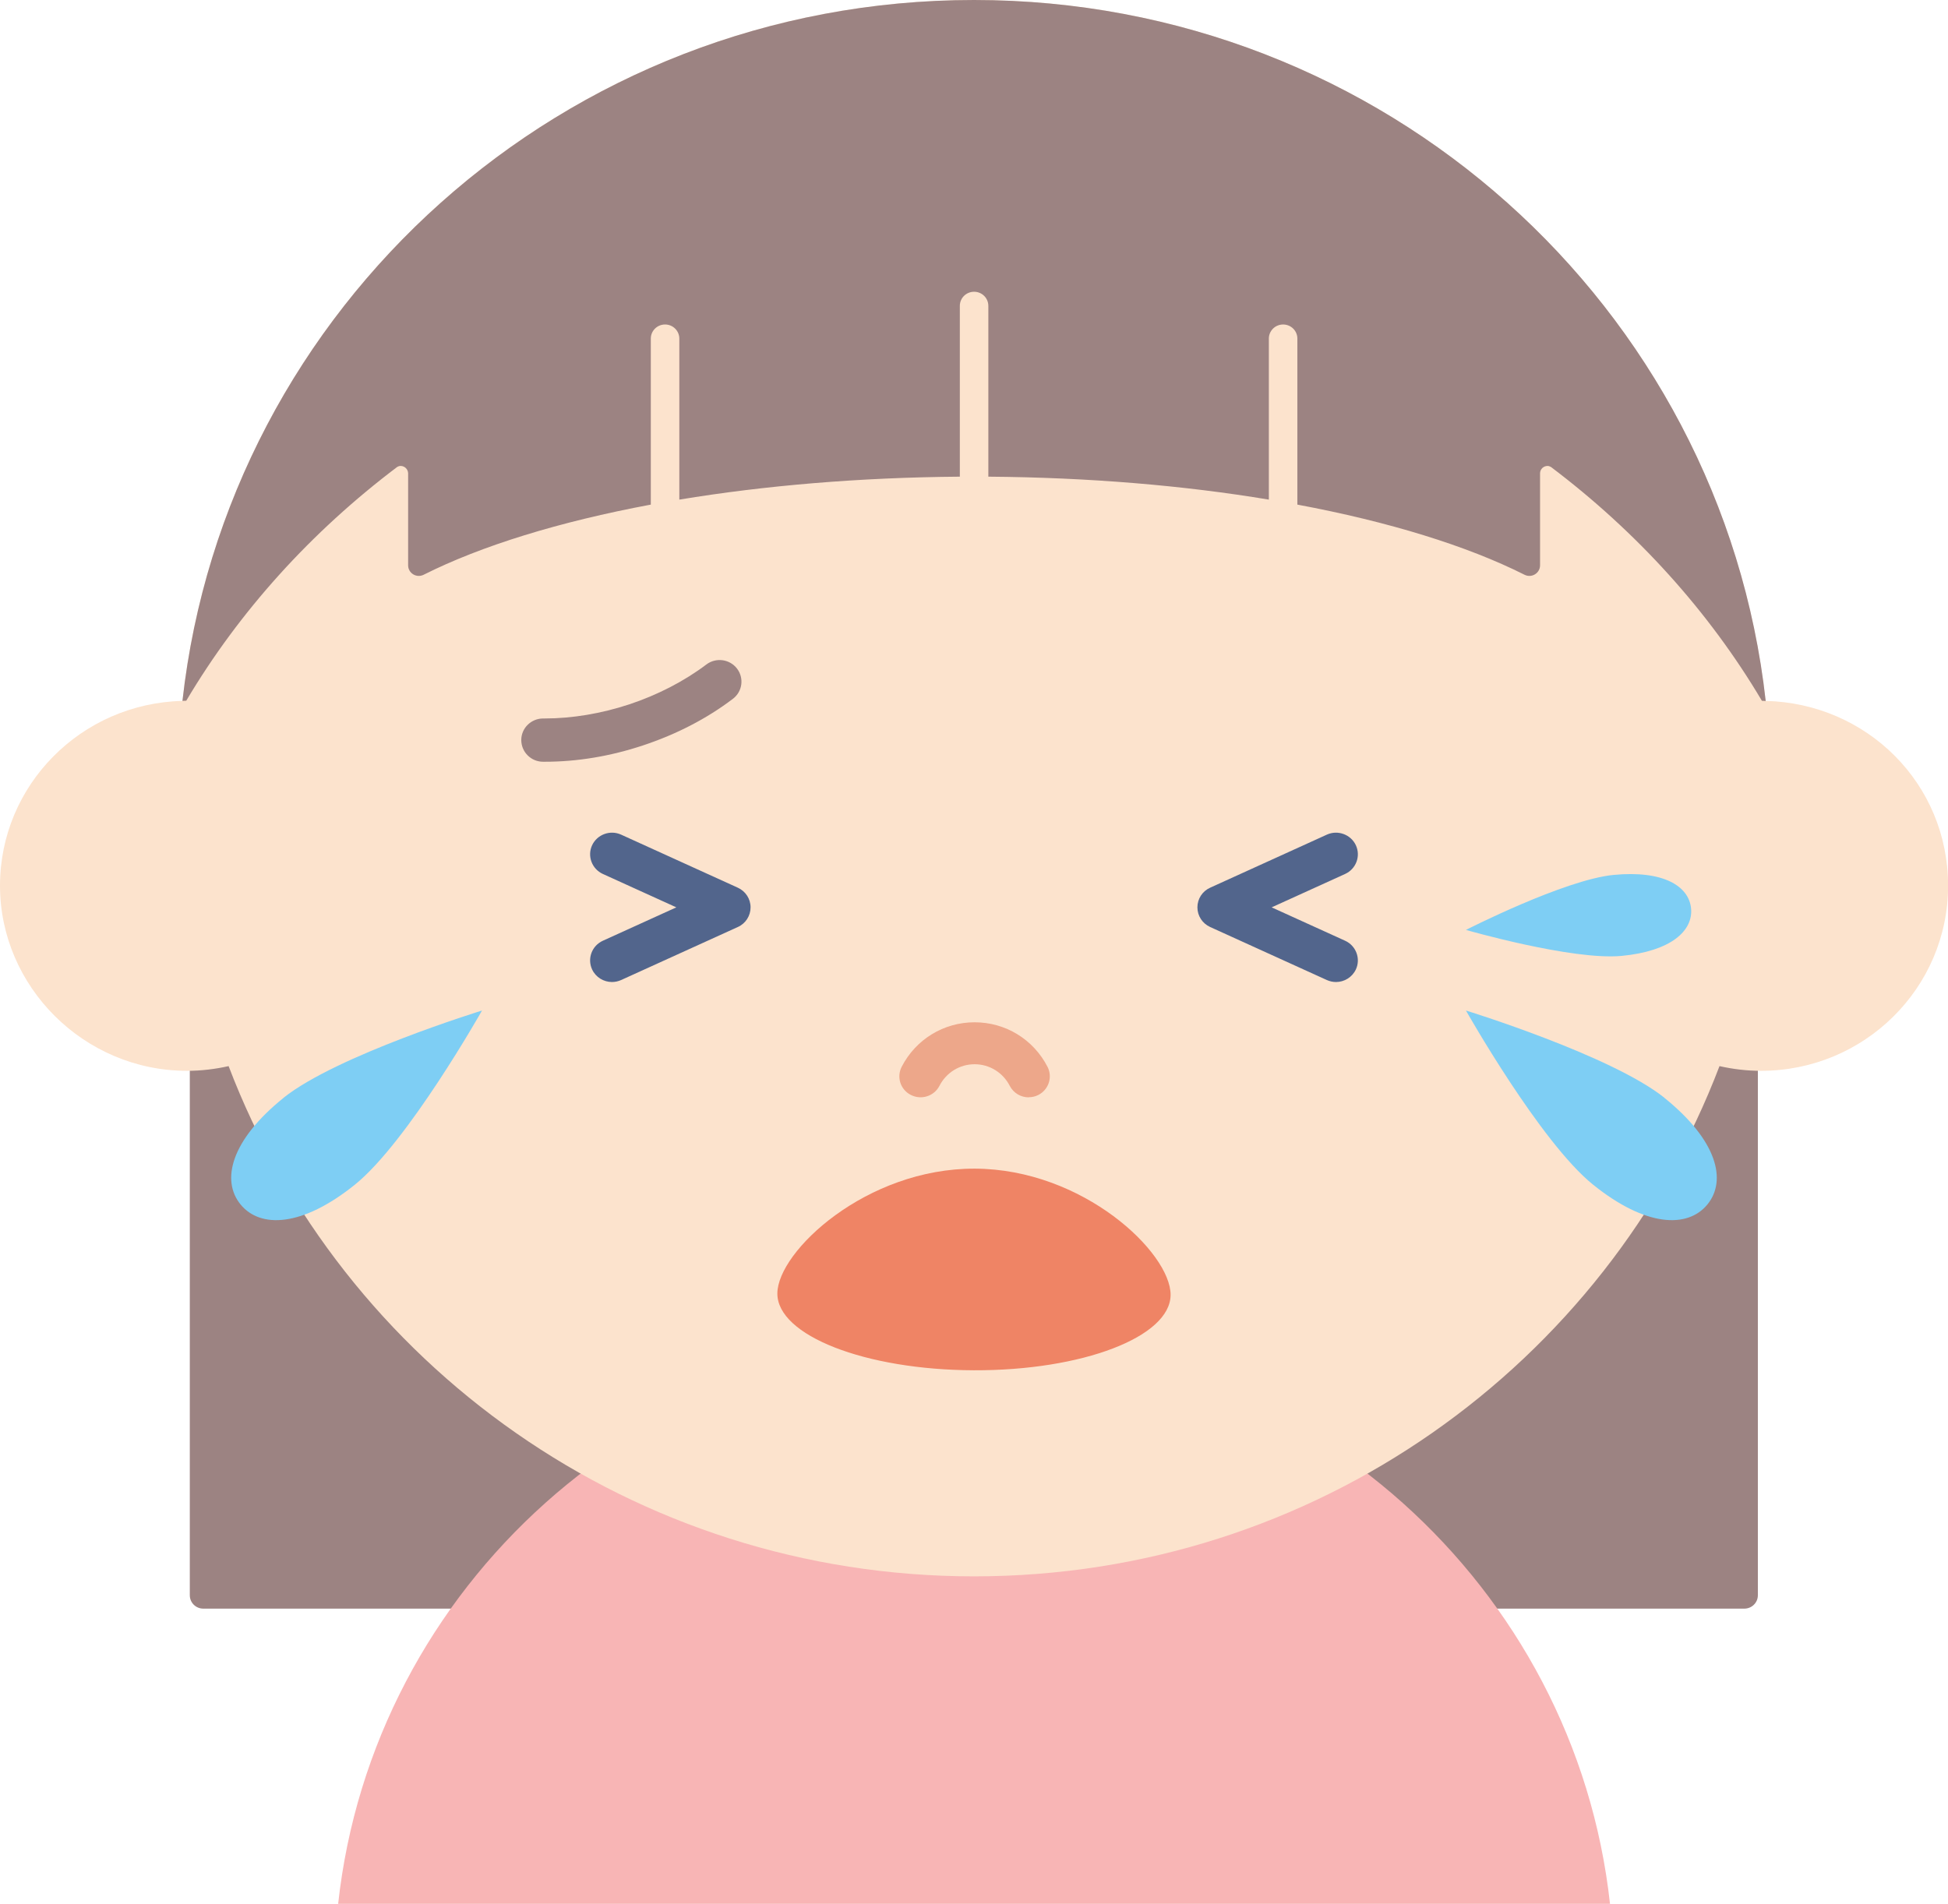 <svg width="89" height="87" viewBox="0 0 89 87" fill="none" xmlns="http://www.w3.org/2000/svg">
<g clip-path="url(#clip0_1285_83512)">
<path d="M79.101 46.341L77.008 45.873L76.252 47.858C71.297 60.86 58.538 69.597 44.497 69.597C30.456 69.597 17.697 60.86 12.741 47.858L11.986 45.873L9.892 46.341C9.48 46.436 9.071 46.479 8.672 46.487V72.898C8.672 73.234 8.945 73.509 9.289 73.509H79.696C80.035 73.509 80.313 73.238 80.313 72.898V46.487C79.918 46.479 79.51 46.431 79.093 46.341H79.101Z" fill="#9C8382"/>
<path d="M73.558 87C71.968 72.507 59.569 61.221 44.504 61.221C29.438 61.221 17.034 72.503 15.449 87H73.562H73.558Z" fill="#F8B5B5"/>
<path d="M80.666 32.029C78.659 14.016 63.238 0 44.498 0C25.758 0 10.341 14.016 8.334 32.029C3.713 32.14 0 35.875 0 40.474C0 45.073 3.826 48.933 8.547 48.933C9.198 48.933 9.832 48.855 10.445 48.718C15.635 62.342 28.924 72.034 44.502 72.034C60.08 72.034 73.37 62.342 78.56 48.718C79.172 48.855 79.802 48.933 80.457 48.933C85.178 48.933 89.004 45.146 89.004 40.474C89.004 35.802 85.291 32.14 80.67 32.029H80.666Z" fill="#FCE3CD"/>
<path d="M46.999 50.145C46.647 50.145 46.308 49.956 46.134 49.62C45.822 49.01 45.205 48.632 44.527 48.632C43.85 48.632 43.233 49.01 42.921 49.62C42.677 50.093 42.095 50.278 41.618 50.037C41.14 49.797 40.953 49.221 41.196 48.748C41.843 47.493 43.116 46.715 44.527 46.715C45.939 46.715 47.211 47.493 47.858 48.748C48.102 49.221 47.911 49.797 47.437 50.037C47.298 50.11 47.146 50.14 46.999 50.14V50.145Z" fill="#EDA78A"/>
<path d="M61.039 44.875C60.9 44.875 60.757 44.845 60.622 44.785L55.289 42.361C54.933 42.198 54.707 41.85 54.707 41.463C54.707 41.076 54.933 40.724 55.289 40.565L60.622 38.14C61.122 37.913 61.717 38.132 61.947 38.626C62.177 39.125 61.955 39.709 61.456 39.937L58.099 41.463L61.456 42.989C61.955 43.216 62.177 43.805 61.947 44.3C61.777 44.66 61.417 44.875 61.039 44.875Z" fill="#52658C"/>
<path d="M27.96 44.875C27.582 44.875 27.221 44.66 27.052 44.3C26.822 43.801 27.043 43.216 27.543 42.989L30.9 41.463L27.543 39.937C27.043 39.709 26.822 39.12 27.052 38.626C27.282 38.132 27.877 37.913 28.377 38.14L33.71 40.565C34.066 40.728 34.292 41.076 34.292 41.463C34.292 41.85 34.066 42.202 33.71 42.361L28.377 44.785C28.242 44.845 28.099 44.875 27.96 44.875Z" fill="#52658C"/>
<path d="M35.516 59.106C35.507 61.027 39.524 62.6 44.488 62.617C49.448 62.635 53.478 61.092 53.482 59.171C53.491 57.249 49.496 53.42 44.536 53.403C39.576 53.386 35.524 57.185 35.516 59.106Z" fill="#EF8465"/>
<path d="M76.04 50.166C78.455 52.109 78.907 53.94 78.008 55.04C77.109 56.136 75.202 56.08 72.787 54.138C70.373 52.195 66.977 46.178 66.977 46.178C66.977 46.178 73.626 48.228 76.045 50.166H76.04Z" fill="#7ECEF4"/>
<path d="M73.73 39.98C75.984 39.765 77.161 40.487 77.261 41.51C77.361 42.533 76.344 43.466 74.09 43.681C71.836 43.895 66.977 42.494 66.977 42.494C66.977 42.494 71.48 40.195 73.73 39.98Z" fill="#7ECEF4"/>
<path d="M12.958 50.166C10.544 52.109 10.092 53.94 10.991 55.04C11.89 56.136 13.796 56.08 16.211 54.138C18.626 52.195 22.022 46.178 22.022 46.178C22.022 46.178 15.373 48.228 12.954 50.166H12.958Z" fill="#7ECEF4"/>
<path d="M24.889 34.809C24.863 34.809 24.837 34.809 24.811 34.809C24.259 34.809 23.816 34.362 23.816 33.816C23.816 33.271 24.268 32.832 24.815 32.832C24.841 32.832 24.859 32.832 24.885 32.832C26.136 32.832 27.469 32.609 28.746 32.188C30.044 31.758 31.265 31.126 32.272 30.365C32.711 30.034 33.336 30.116 33.671 30.55C34.005 30.984 33.922 31.603 33.484 31.934C32.289 32.841 30.908 33.554 29.38 34.062C27.881 34.56 26.37 34.809 24.889 34.809Z" fill="#9C8382"/>
<path d="M44.5 0C25.764 0 10.342 14.016 8.336 32.029C8.392 32.029 8.449 32.02 8.51 32.02C10.933 27.933 14.216 24.305 18.151 21.335C18.199 21.309 18.247 21.292 18.303 21.292C18.49 21.292 18.642 21.443 18.646 21.628V25.831C18.646 26.192 19.028 26.428 19.354 26.265C21.986 24.941 25.551 23.841 29.734 23.059V15.473C29.734 15.116 30.025 14.828 30.385 14.828C30.745 14.828 31.037 15.116 31.037 15.473V22.831C34.906 22.191 39.249 21.817 43.853 21.782V13.977C43.853 13.62 44.144 13.332 44.504 13.332C44.864 13.332 45.155 13.62 45.155 13.977V21.782C49.759 21.817 54.102 22.186 57.971 22.831V15.473C57.971 15.116 58.263 14.828 58.623 14.828C58.983 14.828 59.274 15.116 59.274 15.473V23.059C63.457 23.841 67.022 24.941 69.654 26.265C69.98 26.428 70.362 26.192 70.362 25.831V21.623C70.366 21.438 70.518 21.292 70.705 21.292C70.761 21.292 70.814 21.314 70.861 21.34C74.792 24.309 78.075 27.937 80.498 32.024C80.555 32.024 80.611 32.033 80.672 32.033C78.661 14.016 63.239 0 44.5 0Z" fill="#9C8382"/>
</g>
<defs>
<clipPath id="clip0_1285_83512">
<rect width="89" height="87" fill="white"/>
</clipPath>
</defs>
</svg>
